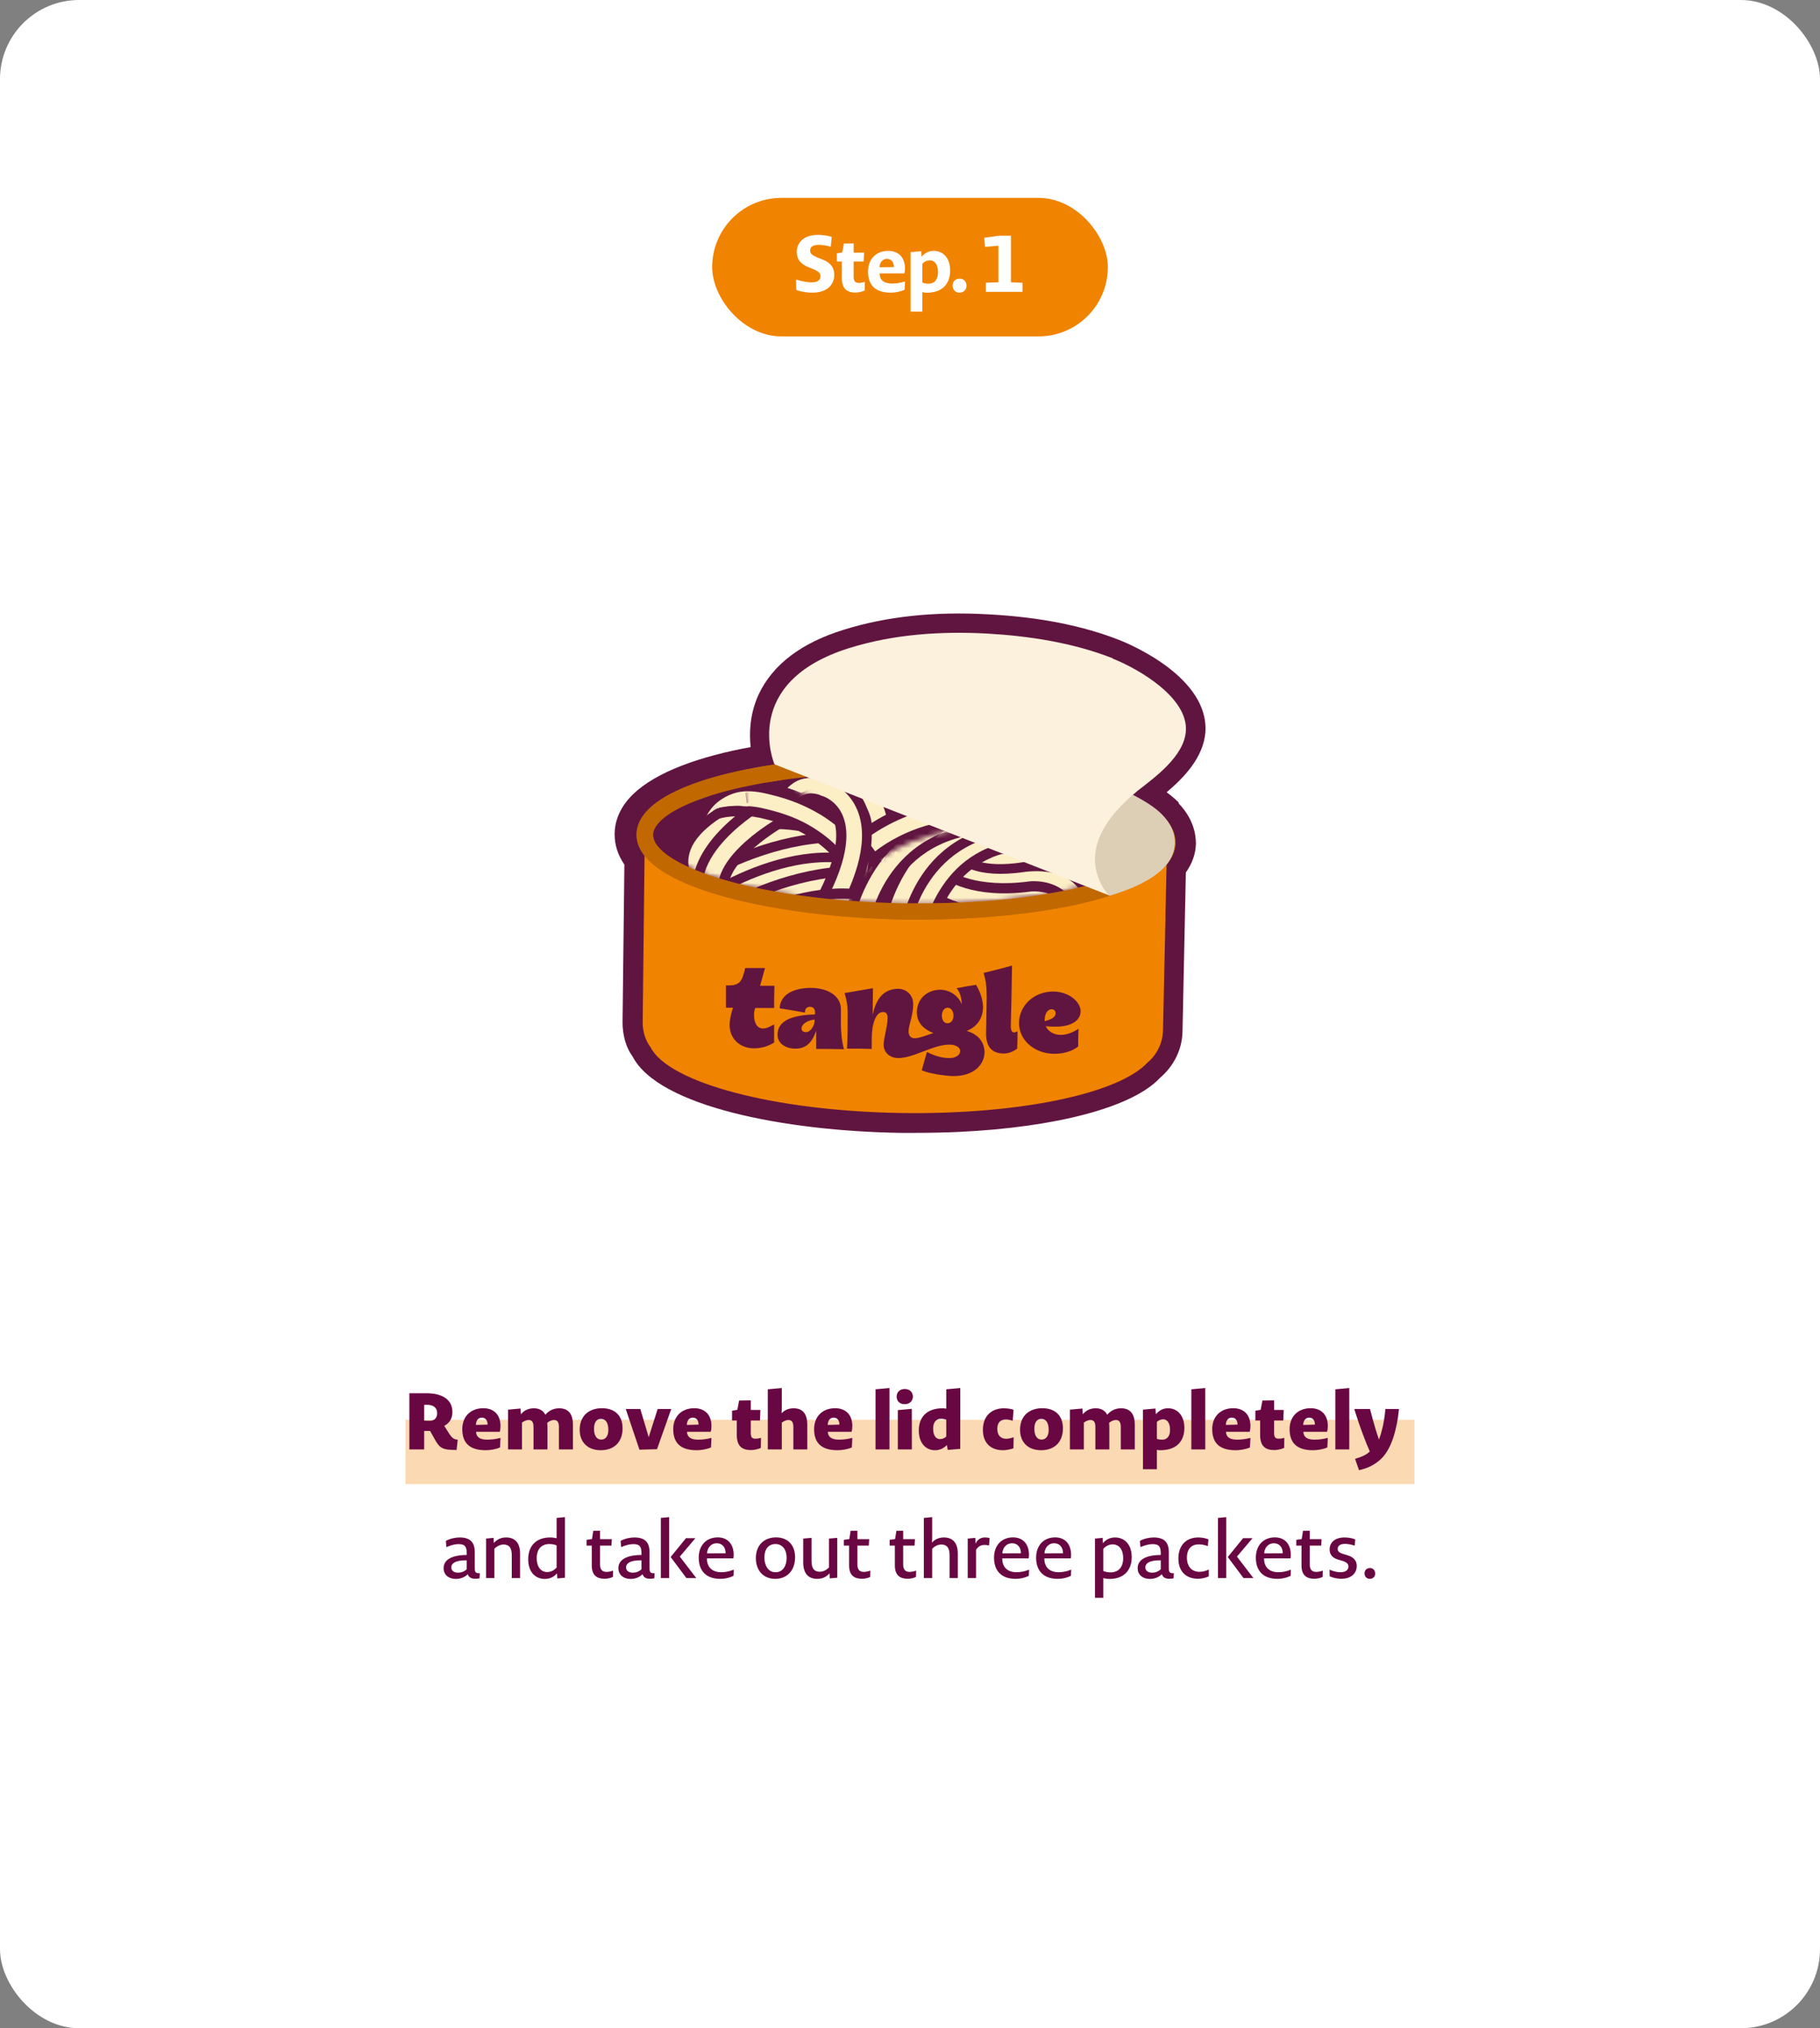 <?xml version="1.0" encoding="UTF-8"?> <svg xmlns="http://www.w3.org/2000/svg" width="368" height="410" viewBox="0 0 368 410" fill="none"><rect x="0" y="0" width="368" height="410" fill="#808080" stroke="none"/><rect width="368" height="410" rx="16" fill="white"></rect><rect x="82" y="287" width="204" height="13" fill="#F08300" fill-opacity="0.3"></rect><rect x="144" y="40" width="80" height="28" rx="14" fill="#F08300"></rect><path d="M168.687 55.592C168.687 57.144 167.663 59.16 164.239 59.16C163.359 59.16 162.031 59.016 161.007 58.616L160.959 56.504C162.383 56.936 163.343 57.08 164.143 57.08C165.503 57.08 165.887 56.456 165.887 55.848C165.887 55.352 165.695 54.952 164.591 54.472L163.839 54.168C161.599 53.32 161.103 52.2 161.103 50.888C161.119 49.144 162.415 47.48 165.359 47.48C166.143 47.48 167.215 47.576 168.175 47.88L167.983 49.88C166.927 49.592 166.127 49.496 165.567 49.496C164.239 49.496 163.807 50.008 163.807 50.632C163.807 51.16 164.031 51.544 165.343 52.072L166.095 52.376C168.207 53.16 168.687 54.328 168.687 55.592ZM174.845 58.728C174.221 59 173.517 59.144 172.973 59.144C171.501 59.144 170.221 58.584 170.221 56.232V52.872H169.213V51.208L170.301 51.032L170.621 49.24L172.605 49.208V51.064H174.717L174.621 52.872H172.605V55.976C172.605 56.92 173.021 57.192 173.677 57.192C173.965 57.192 174.317 57.16 174.877 56.968L174.845 58.728ZM182.908 58.584C182.044 58.968 181.004 59.16 180.108 59.16C176.716 59.16 175.516 57.368 175.516 54.888C175.516 52.424 177.084 50.712 179.612 50.712C181.676 50.712 182.988 52.04 182.988 54.28C182.988 54.552 182.956 54.904 182.86 55.272H177.852C177.868 56.6 178.716 57.32 180.348 57.32C181.1 57.32 181.932 57.224 182.988 56.904L182.908 58.584ZM180.748 53.992C180.748 52.92 180.156 52.328 179.324 52.328C178.572 52.328 177.9 52.888 177.836 54.024L180.748 53.992ZM192.117 54.696C192.117 57.336 190.581 59.176 187.381 59.176C187.061 59.176 186.757 59.128 186.501 59.048V63H184.117V50.968L186.261 50.776L186.325 51.912C187.125 51 187.925 50.712 188.821 50.712C190.677 50.712 192.117 52.136 192.117 54.696ZM189.669 55.032C189.669 53.32 188.869 52.632 188.021 52.632C187.509 52.632 186.981 52.808 186.501 53.304V57.128C186.917 57.288 187.349 57.352 187.717 57.352C188.933 57.352 189.669 56.504 189.669 55.032ZM195.428 57.768C195.428 58.568 194.868 59.16 194.004 59.16C193.172 59.16 192.612 58.552 192.612 57.72C192.612 56.92 193.156 56.328 194.036 56.328C194.868 56.328 195.428 56.92 195.428 57.768ZM199.339 59V57.16L201.883 57.064V49.672L199.179 49.912L199.019 48.056L202.075 47.64H204.411V57.064L206.747 57.16V59H199.339Z" fill="white"></path><rect width="180" height="180" transform="translate(94 78)" fill="white"></rect><path d="M176.197 184.994C177.443 185.086 178.056 185.121 179.302 185.213C179.19 186.491 179.114 187.119 179.002 188.377C177.756 188.285 177.142 188.25 175.897 188.158C176.009 186.9 176.085 186.252 176.197 184.994Z" fill="#690742"></path><path d="M183.979 186.714C185.033 187.352 185.559 187.681 186.632 188.32C185.969 189.426 185.638 189.969 184.976 191.055C183.922 190.417 183.396 190.088 182.323 189.449C182.986 188.343 183.317 187.8 183.979 186.714Z" fill="#690742"></path><path d="M190.858 182.796C191.658 183.29 192.048 183.517 192.848 184.01C192.226 185.058 191.895 185.581 191.273 186.629C190.473 186.155 190.083 185.908 189.284 185.415C189.906 184.367 190.236 183.844 190.858 182.796Z" fill="#690742"></path><path d="M174.754 177.273C175.682 177.395 176.136 177.466 177.064 177.609C176.874 178.806 176.759 179.413 176.569 180.61C175.641 180.487 175.187 180.416 174.26 180.274C174.449 179.077 174.544 178.469 174.754 177.273Z" fill="#690742"></path><path d="M179.436 181.591C180.503 181.737 181.055 181.831 182.121 181.977C181.978 182.899 181.887 183.35 181.744 184.272C180.678 184.126 180.126 184.033 179.06 183.887C179.202 182.964 179.293 182.514 179.436 181.591Z" fill="#690742"></path><path d="M187.907 175.153C188.659 175.941 189.026 176.325 189.778 177.113C189.107 177.765 188.782 178.092 188.13 178.745C187.378 177.957 187.012 177.573 186.26 176.785C186.93 176.132 187.256 175.806 187.907 175.153Z" fill="#690742"></path><path d="M185.51 181.198C186.464 181.854 186.951 182.162 187.905 182.817C187.204 183.863 186.853 184.405 186.152 185.451C185.198 184.796 184.711 184.487 183.757 183.832C184.458 182.786 184.809 182.244 185.51 181.198Z" fill="#690742"></path><path d="M192.546 178.111C193.192 178.404 193.505 178.569 194.151 178.862C193.669 179.894 193.417 180.419 192.934 181.451C192.288 181.158 191.975 180.992 191.329 180.7C191.812 179.668 192.063 179.143 192.546 178.111Z" fill="#690742"></path><path d="M181.564 175.244C182.641 175.745 183.169 175.995 184.246 176.496C183.7 177.664 183.407 178.267 182.861 179.435C181.785 178.934 181.256 178.684 180.179 178.183C180.725 177.015 181.018 176.412 181.564 175.244Z" fill="#690742"></path><g clip-path="url(#clip0_2106_157152)"><path d="M238.36 162.249C237.62 161.509 236.818 160.831 235.893 160.152C239.47 157.129 243.293 153.119 243.725 148.06C244.526 136.894 228.308 130.17 226.458 129.429C218.934 126.468 210.239 124.741 199.818 124.185C188.964 123.569 179.221 124.617 170.711 127.27C162.016 129.923 156.219 134.365 153.382 140.41C151.594 144.359 151.47 148.122 151.779 151.022C141.665 152.872 132.785 155.957 128.037 160.522C124.953 163.483 124.275 166.568 124.275 168.604C124.275 170.763 124.892 172.799 126.248 174.773L125.878 206.668C125.878 209.321 126.619 211.85 127.914 213.577C133.155 223.695 158.809 228.63 181.934 229C182.982 229 184.031 229 185.079 229C188.039 229 190.999 228.939 193.836 228.815C213.569 227.89 229.048 223.818 234.536 217.896C237.373 215.49 239.038 212.097 239.1 208.519L239.778 176.377C241.073 174.526 241.751 172.614 241.813 170.578C241.813 168.542 241.258 165.457 238.298 162.373L238.36 162.249Z" fill="#601540"></path><path d="M130.38 168.418C130.195 183.718 130.133 191.368 129.948 206.667C129.948 208.58 130.503 210.307 131.552 211.726C135.252 218.882 156.404 224.558 182.119 224.99C205.984 225.36 226.149 221.103 232.008 214.811C233.858 213.268 235.091 210.924 235.153 208.333C235.338 199.388 235.461 194.946 235.646 186C235.646 184.643 235.646 183.903 235.708 182.546C235.77 179.214 235.831 177.549 235.893 174.217C235.893 173.785 235.893 173.6 235.893 173.168C235.893 171.935 235.893 171.318 235.955 170.084C214.679 197.784 134.08 181.929 130.318 168.356L130.38 168.418Z" fill="#F08300"></path><path d="M185.942 185.877C184.956 185.877 183.969 185.877 182.921 185.877C156.589 185.446 128.592 179.276 128.715 168.665C128.715 166.876 129.579 165.087 131.244 163.483C138.15 156.759 159.179 152.564 183.476 152.934C207.834 153.304 228.678 158.239 235.338 165.211C236.941 166.876 237.743 168.604 237.681 170.454C237.435 180.634 211.411 185.877 185.942 185.877ZM180.392 156.203C156.157 156.203 138.644 160.954 133.587 165.889C132.6 166.876 132.045 167.802 132.045 168.727C131.984 174.896 152.889 182.114 182.982 182.608C184.031 182.608 185.141 182.608 186.189 182.608C214.618 182.608 234.228 176.315 234.413 170.393C234.413 169.467 233.981 168.48 232.995 167.493C227.938 162.249 209.253 156.697 183.476 156.265C182.427 156.265 181.441 156.265 180.392 156.265V156.203Z" fill="#B66C1F"></path><mask id="mask0_2106_157152" style="mask-type:luminance" maskUnits="userSpaceOnUse" x="131" y="152" width="104" height="31"><path d="M234.721 169.097C234.536 176.87 212.089 183.163 182.982 182.731C153.875 182.238 131.305 175.328 131.367 167.493C131.428 159.72 154.245 152.07 183.414 152.564C212.644 153.057 234.845 161.324 234.66 169.097H234.721Z" fill="white"></path></mask><g mask="url(#mask0_2106_157152)"><path d="M158.994 166.012C158.562 166.012 158.13 165.95 157.699 165.765C155.849 165.025 154.924 163.051 155.602 161.2C155.725 160.83 157.02 157.56 160.412 156.018C162.015 155.277 164.667 154.722 168.182 156.141C170.032 156.881 170.957 158.979 170.217 160.83C169.477 162.68 167.38 163.544 165.53 162.865C164.79 162.619 163.125 161.94 162.324 163.791C161.769 165.148 160.412 166.012 158.932 166.012H158.994Z" fill="#601540"></path><path d="M158.994 164.038C158.994 164.038 158.624 164.038 158.439 163.914C157.637 163.606 157.205 162.681 157.514 161.879C157.637 161.57 158.624 159.041 161.275 157.869C163.125 157.067 165.16 157.128 167.504 157.992C168.305 158.3 168.737 159.226 168.367 160.028C168.059 160.83 167.134 161.2 166.332 160.891C164.852 160.336 163.619 160.213 162.57 160.706C161.09 161.323 160.474 162.927 160.474 162.927C160.227 163.544 159.61 163.976 158.994 163.976V164.038Z" fill="#FCEEC5"></path><path d="M175.767 180.818C174.472 180.818 173.239 180.139 172.622 178.906C171.142 176.129 168.737 173.168 166.455 171.256C165.469 170.454 164.482 169.713 163.372 169.035C160.905 167.493 158.069 166.382 154.739 165.58C153.32 165.21 151.655 164.901 150.545 165.087C149.744 165.21 149.065 165.58 148.449 166.074C147.339 166.999 146.845 168.541 147.277 170.084C147.77 171.996 146.599 173.97 144.687 174.464C142.775 174.957 140.802 173.785 140.308 171.873C139.198 167.616 140.555 163.297 143.823 160.521C145.365 159.226 147.215 158.362 149.25 157.992C151.84 157.498 154.307 157.992 156.465 158.547C160.535 159.534 164.05 160.953 167.195 162.866C168.552 163.729 169.909 164.716 171.142 165.703C174.164 168.233 177.124 171.873 179.036 175.451C179.961 177.178 179.344 179.399 177.555 180.325C177 180.633 176.445 180.756 175.829 180.756L175.767 180.818Z" fill="#601540"></path><path d="M175.767 178.782C175.212 178.782 174.657 178.474 174.41 177.98C172.745 174.957 170.279 171.872 167.75 169.713C166.64 168.788 165.53 167.986 164.42 167.307C161.769 165.642 158.747 164.469 155.17 163.606C153.444 163.174 151.655 162.804 150.113 163.112C149.003 163.297 147.955 163.791 147.092 164.531C145.365 166.012 144.625 168.294 145.242 170.639C145.488 171.441 144.995 172.304 144.132 172.551C143.268 172.798 142.467 172.243 142.22 171.441C141.295 167.986 142.405 164.408 145.057 162.187C146.352 161.138 147.893 160.398 149.497 160.089C151.717 159.719 153.937 160.151 155.849 160.645C159.734 161.57 163.002 162.927 165.962 164.716C167.195 165.457 168.429 166.382 169.662 167.369C172.499 169.713 175.274 173.168 177.062 176.561C177.494 177.301 177.185 178.227 176.445 178.659C176.199 178.782 175.952 178.844 175.705 178.844L175.767 178.782Z" fill="#FCEEC5"></path><path d="M155.664 194.452C153.937 194.452 152.395 193.157 152.087 191.368C151.779 189.394 153.135 187.543 155.109 187.296C174.164 184.458 182.674 179.708 186.436 176.192C188.286 174.464 189.026 171.873 188.409 169.344C187.731 166.691 185.819 164.655 183.229 163.915C164.544 158.609 140.37 185.815 140.123 186.124C138.767 187.605 136.547 187.728 135.067 186.432C133.587 185.137 133.402 182.854 134.758 181.374C135.868 180.14 162.262 150.589 185.202 157.005C190.259 158.424 194.144 162.496 195.439 167.678C196.672 172.798 195.192 177.981 191.369 181.497C184.832 187.605 172.992 191.985 156.157 194.452C155.972 194.452 155.787 194.452 155.602 194.452H155.664Z" fill="#601540"></path><path d="M155.664 192.417C154.924 192.417 154.245 191.861 154.122 191.121C153.998 190.257 154.615 189.455 155.417 189.332C171.142 186.988 182.057 183.101 187.854 177.734C190.259 175.451 191.246 172.182 190.444 168.85C189.642 165.457 187.175 162.866 183.845 161.941C163.989 156.327 138.952 184.458 138.643 184.767C138.088 185.384 137.102 185.445 136.485 184.89C135.868 184.335 135.807 183.348 136.362 182.731C137.41 181.497 162.94 152.81 184.709 158.98C189.087 160.213 192.417 163.668 193.466 168.172C194.514 172.552 193.219 176.994 190.012 180.017C183.784 185.877 172.314 190.011 155.91 192.417C155.849 192.417 155.725 192.417 155.664 192.417Z" fill="#FCEEC5"></path><path d="M171.82 174.34C171.327 174.34 170.895 174.155 170.587 173.723C164.79 166.258 148.017 170.515 147.832 170.515C146.969 170.762 146.105 170.207 145.92 169.405C145.674 168.541 146.229 167.677 147.03 167.492C147.77 167.307 165.962 162.742 173.054 171.811C173.609 172.489 173.485 173.476 172.807 174.032C172.499 174.278 172.19 174.34 171.82 174.34Z" fill="#FCEEC5"></path><path d="M167.874 177.425C167.319 177.425 166.702 177.302 166.147 176.993C157.514 172.305 145.858 176.438 145.735 176.438C143.885 177.117 141.788 176.129 141.11 174.279C140.432 172.428 141.418 170.33 143.268 169.652C143.885 169.467 158.13 164.47 169.539 170.639C171.265 171.564 171.944 173.785 171.019 175.513C170.34 176.746 169.107 177.425 167.874 177.425Z" fill="#601540"></path><path d="M171.821 176.377C170.772 176.377 169.662 175.883 168.984 174.958C164.852 169.652 152.395 171.441 148.387 172.49C146.414 172.984 144.502 171.812 144.009 169.899C143.515 167.987 144.687 166.012 146.599 165.519C148.634 164.964 167.01 160.645 174.719 170.516C175.952 172.058 175.644 174.341 174.102 175.575C173.424 176.068 172.684 176.315 171.882 176.315L171.821 176.377Z" fill="#601540"></path><path d="M167.874 177.425C167.319 177.425 166.702 177.302 166.147 176.993C157.514 172.305 145.858 176.438 145.735 176.438C143.885 177.117 141.788 176.129 141.11 174.279C140.432 172.428 141.418 170.33 143.268 169.652C143.885 169.467 158.13 164.47 169.539 170.639C171.265 171.564 171.944 173.785 171.019 175.513C170.34 176.746 169.107 177.425 167.874 177.425Z" fill="#FCEEC5"></path><path d="M224.793 183.718C224.793 183.718 224.361 183.718 224.114 183.718C222.141 183.348 220.846 181.497 221.216 179.523C221.648 177.302 221.771 174.341 220.291 172.675C218.749 171.009 215.789 170.824 214.741 170.886C208.019 171.071 203.456 169.837 200.866 167.123C199.139 165.272 198.646 163.175 198.831 161.756C199.016 159.781 200.866 158.239 202.777 158.486C204.627 158.671 206.046 160.213 206.046 162.002C206.292 162.496 208.204 163.915 214.371 163.668C214.926 163.668 221.463 163.175 225.656 167.74C228.493 170.824 229.418 175.205 228.369 180.757C228.061 182.484 226.519 183.718 224.854 183.718H224.793Z" fill="#601540"></path><path d="M224.793 181.682C224.793 181.682 224.608 181.682 224.484 181.682C223.621 181.558 223.066 180.695 223.251 179.893C223.991 176.006 223.498 173.107 221.833 171.256C219.304 168.418 214.679 168.85 214.618 168.85C208.636 169.035 204.566 168.048 202.408 165.765C200.742 163.976 200.866 162.187 200.866 162.002C200.927 161.138 201.729 160.645 202.531 160.583C203.394 160.645 204.011 161.385 203.949 162.249C203.949 162.31 203.949 162.989 204.689 163.729C205.553 164.593 208.019 166.012 214.371 165.765C214.494 165.765 220.476 165.272 224.053 169.22C226.396 171.811 227.198 175.636 226.273 180.51C226.149 181.25 225.471 181.805 224.731 181.805L224.793 181.682Z" fill="#FCEEC5"></path><path d="M134.45 188.776C133.402 188.776 132.353 188.283 131.613 187.419C130.38 185.877 130.627 183.594 132.168 182.36C133.217 181.558 158.13 162.125 181.749 170.207C183.661 170.824 184.647 172.922 183.969 174.772C183.352 176.685 181.317 177.672 179.406 176.993C159.487 170.207 136.855 187.851 136.67 187.974C135.992 188.468 135.252 188.776 134.45 188.776Z" fill="#601540"></path><path d="M134.45 186.74C134.018 186.74 133.525 186.555 133.217 186.123C132.662 185.445 132.785 184.458 133.463 183.964C134.45 183.162 158.5 164.408 181.071 172.119C181.872 172.366 182.304 173.291 182.057 174.093C181.749 174.895 180.886 175.327 180.084 175.08C159.117 167.924 135.622 186.247 135.375 186.432C135.067 186.679 134.758 186.74 134.388 186.74H134.45Z" fill="#FCEEC5"></path><path d="M138.705 190.627C137.348 190.627 135.992 189.825 135.437 188.529C134.82 187.234 135.128 185.63 136.115 184.581C136.3 184.396 157.884 167.184 176.569 173.908C178.419 174.587 179.406 176.623 178.727 178.535C178.049 180.386 176.014 181.373 174.102 180.694C160.35 175.759 142.467 188.714 141.234 189.702C140.925 190.01 140.555 190.257 140.124 190.442C139.692 190.627 139.198 190.689 138.767 190.689L138.705 190.627Z" fill="#601540"></path><path d="M138.705 188.529C138.089 188.529 137.534 188.159 137.287 187.604C137.04 187.049 137.164 186.37 137.595 185.877C137.78 185.691 158.624 169.466 175.829 175.697C176.631 176.006 177.062 176.87 176.754 177.672C176.446 178.474 175.582 178.905 174.781 178.597C159.795 173.168 140.802 187.234 139.877 187.974C139.754 188.097 139.569 188.221 139.384 188.344C139.199 188.406 138.952 188.468 138.767 188.468L138.705 188.529Z" fill="#FCEEC5"></path><path d="M137.965 195.625C136.917 195.625 135.869 195.131 135.129 194.267C133.895 192.725 134.142 190.443 135.684 189.209C136.732 188.345 161.584 168.974 185.202 177.055C187.052 177.672 188.101 179.77 187.422 181.621C186.806 183.471 184.771 184.52 182.859 183.842C163.002 176.994 140.37 194.638 140.124 194.823C139.445 195.316 138.705 195.625 137.904 195.625H137.965Z" fill="#601540"></path><path d="M137.965 193.589C137.534 193.589 137.04 193.404 136.732 192.972C136.177 192.293 136.3 191.306 136.979 190.813C137.965 190.011 162.015 171.256 184.586 178.968C185.387 179.215 185.819 180.14 185.572 180.942C185.264 181.744 184.401 182.176 183.599 181.929C162.632 174.711 139.199 193.034 138.952 193.219C138.644 193.465 138.335 193.527 137.965 193.527V193.589Z" fill="#FCEEC5"></path><path d="M213.446 196.612C213.446 196.612 213.014 196.612 212.768 196.612C210.794 196.242 209.499 194.391 209.869 192.417C210.116 190.936 209.993 190.072 209.684 189.826C209.376 189.455 208.513 189.332 207.896 189.332C193.712 191.245 187.114 186.186 186.436 185.569C184.894 184.273 184.709 181.991 186.004 180.51C187.299 179.029 189.519 178.783 190.999 180.017C191.184 180.14 196.056 183.656 207.094 182.176C207.711 182.114 212.089 181.806 214.926 184.952C216.283 186.433 217.701 189.147 216.899 193.712C216.591 195.44 215.049 196.673 213.384 196.673L213.446 196.612Z" fill="#601540"></path><path d="M213.446 194.637C213.446 194.637 213.261 194.637 213.138 194.637C212.274 194.452 211.719 193.65 211.843 192.786C212.213 190.812 211.966 189.331 211.164 188.468C209.993 187.172 207.772 187.357 207.772 187.357C194.082 189.208 188.039 184.272 187.792 184.087C187.114 183.532 187.052 182.545 187.607 181.866C188.162 181.188 189.149 181.126 189.827 181.681C189.827 181.681 195.192 185.938 207.464 184.272C207.711 184.272 211.288 183.964 213.508 186.37C215.049 188.036 215.481 190.38 214.926 193.403C214.803 194.143 214.124 194.698 213.384 194.698L213.446 194.637Z" fill="#FCEEC5"></path><path d="M220.969 185.754C219.304 185.754 217.824 184.582 217.454 182.916C216.036 176.5 211.041 176.87 209.561 177.179C197.104 179.338 191.801 175.39 191.246 174.958C189.704 173.662 189.457 171.441 190.752 169.899C191.986 168.357 194.206 168.11 195.747 169.344C195.994 169.467 199.571 171.688 208.266 170.146C213.446 169.035 222.264 171.194 224.484 181.435C224.916 183.409 223.683 185.322 221.709 185.754C221.463 185.754 221.216 185.815 220.908 185.815L220.969 185.754Z" fill="#601540"></path><path d="M220.969 183.718C220.229 183.718 219.613 183.224 219.428 182.484C217.516 173.785 210.054 175.019 209.129 175.204C197.351 177.24 192.664 173.539 192.479 173.353C191.801 172.798 191.677 171.811 192.232 171.133C192.787 170.454 193.774 170.331 194.452 170.886C194.576 170.947 198.522 173.785 208.574 172.058C212.459 171.256 220.414 172.243 222.511 181.805C222.696 182.669 222.141 183.471 221.278 183.656C221.154 183.656 221.031 183.656 220.969 183.656V183.718Z" fill="#FCEEC5"></path><path d="M218.441 189.332C216.468 189.332 214.864 187.728 214.864 185.754C214.864 183.41 213.939 182.669 213.692 182.423C212.151 181.127 209.067 181.25 208.081 181.374C194.576 183.41 190.259 178.166 189.519 177.117C188.409 175.451 188.841 173.231 190.506 172.12C192.109 171.01 194.267 171.441 195.377 172.922C195.624 173.169 198.337 175.636 206.971 174.279C207.649 174.156 213.877 173.231 218.318 176.87C220.044 178.289 222.079 180.942 222.141 185.631C222.141 187.605 220.599 189.27 218.564 189.27L218.441 189.332Z" fill="#601540"></path><path d="M218.441 187.296C217.578 187.296 216.899 186.618 216.838 185.754C216.838 183.533 216.159 181.991 214.926 180.88C212.336 178.659 207.773 179.4 207.711 179.4C195.192 181.312 191.554 176.562 191.184 176.007C190.691 175.266 190.876 174.279 191.616 173.786C192.294 173.292 193.281 173.477 193.774 174.156C193.897 174.279 196.857 177.796 207.218 176.253C207.464 176.253 213.199 175.266 216.961 178.413C218.934 180.078 219.983 182.546 220.044 185.692C220.044 186.556 219.366 187.296 218.503 187.296H218.441Z" fill="#FCEEC5"></path><path d="M214.556 192.601C214.556 192.601 214.124 192.601 213.877 192.601C211.904 192.231 210.609 190.38 210.979 188.406C211.226 186.926 211.102 186.062 210.794 185.815C210.486 185.445 209.622 185.383 209.006 185.322C194.761 187.296 188.224 182.175 187.546 181.558C186.004 180.263 185.819 177.98 187.114 176.5C188.347 174.957 190.629 174.772 192.109 176.006C192.294 176.129 197.166 179.646 208.204 178.165C208.821 178.104 213.199 177.795 216.036 180.941C217.393 182.422 218.811 185.137 218.009 189.702C217.701 191.429 216.159 192.663 214.494 192.663L214.556 192.601Z" fill="#601540"></path><path d="M214.556 190.565C214.556 190.565 214.371 190.565 214.248 190.565C213.384 190.38 212.829 189.578 212.953 188.715C213.323 186.741 213.076 185.26 212.274 184.396C211.103 183.101 208.883 183.286 208.883 183.286C195.192 185.137 189.149 180.201 188.902 180.016C188.224 179.461 188.162 178.474 188.717 177.795C189.272 177.117 190.259 177.055 190.937 177.61C191.061 177.672 196.426 181.867 208.574 180.201C208.821 180.201 212.398 179.893 214.679 182.299C216.221 183.964 216.653 186.309 216.098 189.332C215.974 190.072 215.296 190.627 214.556 190.627V190.565Z" fill="#FCEEC5"></path><path d="M185.326 191.244C185.326 191.244 184.894 191.244 184.647 191.244C182.674 190.874 181.379 189.023 181.749 187.049C183.229 178.844 191.369 163.729 210.856 164.593C212.829 164.716 214.371 166.382 214.248 168.356C214.124 170.33 212.459 171.873 210.486 171.749C192.171 170.886 188.964 187.604 188.841 188.345C188.532 190.072 186.991 191.306 185.326 191.306V191.244Z" fill="#601540"></path><path d="M185.326 189.208C185.326 189.208 185.141 189.208 185.017 189.208C184.154 189.023 183.599 188.221 183.722 187.358C183.722 187.111 187.916 165.395 210.732 166.567C211.596 166.567 212.274 167.369 212.212 168.233C212.212 169.097 211.472 169.714 210.609 169.714H210.547C190.567 168.727 186.929 187.172 186.806 187.913C186.682 188.653 186.004 189.208 185.264 189.208H185.326Z" fill="#FCEEC5"></path><path d="M180.392 191.614C180.392 191.614 180.084 191.614 179.961 191.614C177.987 191.367 176.569 189.578 176.815 187.604C177.864 178.474 185.757 161.2 207.957 161.015C209.931 161.015 211.534 162.619 211.534 164.593C211.534 166.567 209.931 168.233 207.957 168.233C186.621 168.418 184.031 187.666 183.907 188.468C183.661 190.318 182.119 191.614 180.331 191.614H180.392Z" fill="#601540"></path><path d="M180.392 189.578C180.392 189.578 180.269 189.578 180.207 189.578C179.344 189.455 178.727 188.715 178.85 187.851C178.85 187.604 181.995 163.298 207.957 163.051C208.821 163.051 209.499 163.729 209.561 164.593C209.561 165.457 208.882 166.197 208.019 166.197C184.832 166.444 182.119 187.296 181.995 188.221C181.872 189.023 181.194 189.64 180.454 189.64L180.392 189.578Z" fill="#FCEEC5"></path><path d="M212.829 171.194C211.781 171.194 210.794 170.762 210.054 169.898C200.372 158.3 176.137 168.233 175.891 168.356C174.041 169.096 171.944 168.233 171.204 166.444C170.464 164.593 171.265 162.495 173.116 161.755C174.287 161.261 202.531 149.663 215.604 165.333C216.899 166.875 216.653 169.158 215.173 170.392C214.494 170.947 213.693 171.256 212.891 171.256L212.829 171.194Z" fill="#601540"></path><path d="M212.829 169.158C212.397 169.158 211.904 168.973 211.596 168.603C200.927 155.833 175.335 166.382 175.089 166.506C174.287 166.876 173.362 166.506 172.992 165.642C172.684 164.84 172.992 163.914 173.855 163.606C175.027 163.113 201.852 152.07 214.001 166.629C214.556 167.308 214.494 168.295 213.816 168.85C213.508 169.097 213.137 169.22 212.829 169.22V169.158Z" fill="#FCEEC5"></path><path d="M172.005 188.53C171.389 188.53 170.772 188.345 170.155 188.036C168.429 187.049 167.874 184.828 168.86 183.101C175.089 172.551 174.657 167.308 173.794 165.087C172.869 162.742 170.895 162.064 170.772 162.064C168.922 161.509 167.812 159.534 168.305 157.622C168.86 155.71 170.772 154.599 172.622 155.093C173.177 155.216 178.049 156.635 180.331 162.187C182.797 168.233 181.009 176.5 174.966 186.741C174.287 187.851 173.115 188.53 171.882 188.53H172.005Z" fill="#601540"></path><path d="M172.005 186.555C172.005 186.555 171.45 186.493 171.204 186.308C170.464 185.877 170.217 184.889 170.649 184.149C177.062 173.291 176.939 167.369 175.705 164.284C174.41 161.015 171.574 160.151 171.45 160.151C170.587 159.904 170.094 159.04 170.34 158.238C170.587 157.375 171.45 156.881 172.252 157.128C172.437 157.128 176.692 158.362 178.604 163.05C180.824 168.479 179.097 176.129 173.424 185.753C173.115 186.247 172.622 186.555 172.067 186.555H172.005Z" fill="#FCEEC5"></path><path d="M224.669 191.43C224.669 191.43 224.053 191.43 223.744 191.306C221.833 190.813 220.661 188.839 221.154 186.926C221.648 185.014 221.401 182.916 220.414 180.634C218.441 176.192 214.618 173.477 211.781 171.935C190.999 160.892 176.877 174.649 176.261 175.266C174.842 176.685 172.561 176.685 171.204 175.266C169.786 173.847 169.786 171.626 171.204 170.208C171.389 170.022 189.581 151.947 215.234 165.581C220.784 168.542 224.854 172.737 227.074 177.734C228.739 181.559 229.109 185.26 228.246 188.777C227.814 190.381 226.396 191.491 224.793 191.491L224.669 191.43Z" fill="#601540"></path><path d="M224.669 189.393C224.669 189.393 224.423 189.393 224.238 189.393C223.374 189.146 222.881 188.283 223.128 187.481C223.744 185.136 223.436 182.607 222.264 179.892C220.106 174.957 215.851 171.934 212.706 170.268C190.506 158.424 175.459 173.291 174.78 173.908C174.102 174.525 173.177 174.525 172.56 173.908C171.944 173.291 171.944 172.304 172.56 171.687C172.745 171.502 189.889 154.537 214.186 167.431C219.304 170.145 223.128 174.032 225.101 178.597C226.581 181.99 226.951 185.26 226.149 188.283C225.964 188.961 225.348 189.455 224.608 189.455L224.669 189.393Z" fill="#FCEEC5"></path><path d="M142.097 180.88C141.172 180.88 140.308 180.571 139.568 179.893C138.212 178.597 136.732 176.006 137.287 172.86C138.027 168.171 142.59 163.976 151.285 160.028C153.135 159.226 155.232 160.028 156.034 161.817C156.835 163.606 156.034 165.765 154.245 166.567C145.55 170.454 144.563 173.353 144.44 173.847C144.378 174.217 144.44 174.464 144.625 174.587C146.105 175.945 146.167 178.165 144.81 179.646C144.132 180.386 143.145 180.757 142.158 180.757L142.097 180.88Z" fill="#601540"></path><path d="M141.974 178.844C141.604 178.844 141.234 178.72 140.925 178.412C140.124 177.672 138.829 175.759 139.26 173.168C139.877 169.22 144.194 165.457 152.087 161.878C152.889 161.508 153.814 161.878 154.184 162.68C154.554 163.482 154.184 164.408 153.382 164.778C144.502 168.788 142.652 172.058 142.405 173.6C142.159 175.081 143.084 176.006 143.084 176.068C143.7 176.685 143.7 177.672 143.084 178.289C142.775 178.597 142.344 178.782 141.912 178.782L141.974 178.844Z" fill="#FCEEC5"></path><path d="M144.625 186.679C143.33 186.679 142.158 186.001 141.48 184.828C136.053 175.019 146.845 165.395 154.06 161.262C155.787 160.275 158.007 160.892 158.994 162.619C159.98 164.347 159.364 166.568 157.699 167.555C157.575 167.616 144.564 175.451 147.832 181.374C148.819 183.101 148.14 185.322 146.414 186.247C145.859 186.556 145.242 186.679 144.687 186.679H144.625Z" fill="#601540"></path><path d="M144.625 184.643C144.07 184.643 143.515 184.335 143.268 183.841C137.41 173.292 154.368 163.421 155.047 163.051C155.787 162.619 156.774 162.866 157.205 163.668C157.637 164.408 157.39 165.395 156.589 165.827C156.465 165.889 141.665 174.526 145.982 182.361C146.413 183.101 146.105 184.088 145.365 184.52C145.118 184.643 144.872 184.705 144.625 184.705V184.643Z" fill="#FCEEC5"></path><mask id="mask1_2106_157152" style="mask-type:luminance" maskUnits="userSpaceOnUse" x="149" y="156" width="37" height="28"><path d="M149.62 156.758C150.73 161.631 151.347 164.037 152.457 168.911C161.83 174.71 166.517 177.671 175.89 183.532C179.899 180.941 181.934 179.646 185.942 177.055C176.754 169.035 172.129 165.086 162.879 157.066C157.575 156.943 154.924 156.881 149.62 156.82V156.758Z" fill="white"></path></mask><g mask="url(#mask1_2106_157152)"><path d="M175.767 180.818C174.472 180.818 173.239 180.139 172.622 178.906C171.142 176.129 168.737 173.168 166.455 171.256C165.469 170.454 164.482 169.713 163.372 169.035C160.905 167.493 158.069 166.382 154.739 165.58C153.32 165.21 151.655 164.901 150.545 165.087C149.744 165.21 149.065 165.58 148.449 166.074C147.339 166.999 146.845 168.541 147.277 170.084C147.77 171.996 146.599 173.97 144.687 174.464C142.775 174.957 140.802 173.785 140.308 171.873C139.198 167.616 140.555 163.297 143.823 160.521C145.365 159.226 147.215 158.362 149.25 157.992C151.84 157.498 154.307 157.992 156.465 158.547C160.535 159.534 164.05 160.953 167.195 162.866C168.552 163.729 169.909 164.716 171.142 165.703C174.164 168.233 177.124 171.873 179.036 175.451C179.961 177.178 179.344 179.399 177.555 180.325C177 180.633 176.445 180.756 175.829 180.756L175.767 180.818Z" fill="#601540"></path><path d="M175.767 178.782C175.212 178.782 174.657 178.474 174.41 177.98C172.745 174.957 170.279 171.872 167.75 169.713C166.64 168.788 165.53 167.986 164.42 167.307C161.769 165.642 158.747 164.469 155.17 163.606C153.444 163.174 151.655 162.804 150.113 163.112C149.003 163.297 147.955 163.791 147.092 164.531C145.365 166.012 144.625 168.294 145.242 170.639C145.488 171.441 144.995 172.304 144.132 172.551C143.268 172.798 142.467 172.243 142.22 171.441C141.295 167.986 142.405 164.408 145.057 162.187C146.352 161.138 147.893 160.398 149.497 160.089C151.717 159.719 153.937 160.151 155.849 160.645C159.734 161.57 163.002 162.927 165.962 164.716C167.195 165.457 168.429 166.382 169.662 167.369C172.499 169.713 175.274 173.168 177.062 176.561C177.494 177.301 177.185 178.227 176.445 178.659C176.199 178.782 175.952 178.844 175.705 178.844L175.767 178.782Z" fill="#FCEEC5"></path></g><path d="M144.317 163.544C144.317 163.544 147.955 162.495 151.1 163.05C150.915 161.817 150.854 161.2 150.669 159.966C150.669 159.966 146.66 161.446 146.537 161.508C146.414 161.508 144.317 163.544 144.317 163.544Z" fill="#FCEEC5"></path><path d="M144.132 163.791C144.132 163.791 144.81 163.483 145.427 163.298C145.242 163.051 145.119 162.927 144.872 162.681C144.564 163.051 144.44 163.174 144.132 163.544C144.132 163.606 144.132 163.668 144.132 163.729V163.791Z" fill="#EBE0D1"></path><path d="M145.119 165.58C145.119 165.58 147.832 164.593 151.594 165.21C151.964 164.408 152.087 163.976 152.457 163.174C152.457 163.174 148.572 162.557 145.365 163.359C145.242 164.284 145.18 164.716 145.057 165.642L145.119 165.58Z" fill="#601540"></path><path d="M166.825 189.331C166.209 189.331 165.592 189.146 164.975 188.838C163.249 187.851 162.694 185.63 163.68 183.903C169.909 173.353 169.415 168.109 168.614 165.888C167.689 163.544 165.715 162.866 165.592 162.866C163.742 162.31 162.632 160.336 163.125 158.424C163.68 156.511 165.53 155.401 167.442 155.894C167.997 156.018 172.869 157.437 175.15 162.989C177.679 169.035 175.89 177.302 169.847 187.542C169.169 188.653 167.997 189.331 166.764 189.331H166.825Z" fill="#601540"></path><path d="M166.825 187.295C166.825 187.295 166.27 187.234 166.024 187.049C165.284 186.617 165.037 185.63 165.469 184.889C171.882 174.032 171.697 168.109 170.464 165.024C169.169 161.755 166.332 160.891 166.209 160.891C165.345 160.644 164.852 159.781 165.099 158.979C165.345 158.115 166.209 157.621 167.01 157.868C167.195 157.868 171.45 159.102 173.362 163.791C175.582 169.22 173.855 176.869 168.182 186.493C167.874 186.987 167.38 187.295 166.825 187.295Z" fill="#FCEEC5"></path><mask id="mask2_2106_157152" style="mask-type:luminance" maskUnits="userSpaceOnUse" x="159" y="156" width="9" height="6"><path d="M167.75 157.19C166.825 158.979 166.332 159.904 165.407 161.693C163.989 161.076 163.249 160.768 161.83 160.151L159.549 157.251C161.522 156.819 162.509 156.573 164.42 156.079C165.715 156.511 166.394 156.758 167.689 157.19H167.75Z" fill="white"></path></mask><g mask="url(#mask2_2106_157152)"><path d="M158.994 164.037C158.994 164.037 158.624 164.037 158.439 163.914C157.637 163.605 157.205 162.68 157.514 161.878C157.514 161.754 158.685 158.731 161.769 157.621C163.495 157.004 165.407 157.127 167.442 157.991C168.244 158.3 168.675 159.225 168.305 160.027C167.997 160.829 167.072 161.199 166.27 160.891C164.914 160.335 163.742 160.212 162.755 160.582C161.09 161.137 160.412 162.926 160.412 162.926C160.165 163.543 159.549 163.975 158.932 163.975L158.994 164.037Z" fill="#FCEEC5"></path></g><mask id="mask3_2106_157152" style="mask-type:luminance" maskUnits="userSpaceOnUse" x="148" y="178" width="31" height="12"><path d="M178.727 180.387C178.727 180.387 176.507 186.432 176.445 189.825C166.825 189.825 161.954 189.825 152.334 189.764C150.73 187.234 149.929 186.001 148.325 183.471C150.36 181.991 151.347 181.25 153.382 179.831C159.302 179.214 162.262 178.906 168.182 178.289C172.437 179.091 174.534 179.523 178.727 180.387Z" fill="white"></path></mask><g mask="url(#mask3_2106_157152)"><path d="M141.603 197.907C140.185 197.907 138.89 197.105 138.273 195.748C137.718 194.453 137.965 192.849 138.952 191.8C140.678 189.949 161.954 174.834 179.344 181.127C181.194 181.806 182.181 183.842 181.502 185.754C180.824 187.666 178.789 188.592 176.877 187.913C163.187 182.916 145.304 195.933 144.07 196.859C143.762 197.167 143.33 197.414 142.898 197.599C142.467 197.784 142.035 197.846 141.542 197.846L141.603 197.907Z" fill="#601540"></path><path d="M141.603 195.872C140.987 195.872 140.432 195.502 140.185 194.947C139.938 194.391 140.062 193.713 140.493 193.219C141.912 191.677 162.447 177.179 178.727 183.102C179.529 183.41 179.96 184.274 179.652 185.076C179.344 185.878 178.48 186.31 177.679 186.001C162.632 180.572 143.762 194.638 142.775 195.378C142.652 195.563 142.467 195.687 142.22 195.749C142.035 195.81 141.85 195.872 141.665 195.872H141.603Z" fill="#FCEEC5"></path></g><mask id="mask4_2106_157152" style="mask-type:luminance" maskUnits="userSpaceOnUse" x="169" y="167" width="30" height="22"><path d="M174.226 176.438C174.226 176.438 183.784 167.061 198.337 167.739C189.704 176.129 185.449 180.324 176.877 188.715C173.856 188.036 172.314 187.666 169.23 186.987C171.204 182.73 172.252 180.633 174.226 176.376V176.438Z" fill="white"></path></mask><g mask="url(#mask4_2106_157152)"><path d="M173.856 191.799C173.856 191.799 173.609 191.799 173.424 191.799C171.451 191.552 170.032 189.763 170.279 187.789C171.327 178.658 179.159 161.384 201.359 161.138C203.333 161.138 204.936 162.742 204.936 164.716C204.936 166.69 203.333 168.356 201.359 168.356C179.899 168.602 177.432 187.789 177.309 188.591C177.124 190.441 175.521 191.799 173.732 191.799H173.856Z" fill="#601540"></path><path d="M173.856 189.763C173.856 189.763 173.732 189.763 173.671 189.763C172.807 189.64 172.191 188.899 172.252 188.036C172.252 187.789 175.397 163.482 201.359 163.235C202.223 163.235 202.901 163.914 202.963 164.778C202.963 165.641 202.284 166.382 201.421 166.382C178.172 166.628 175.521 187.542 175.397 188.406C175.274 189.208 174.596 189.825 173.856 189.825V189.763Z" fill="#FCEEC5"></path></g><path d="M175.521 173.785C175.521 174.834 175.459 175.327 175.397 176.376C176.014 175.451 176.384 175.019 177.001 174.094C176.446 173.97 176.137 173.909 175.521 173.785Z" fill="#601540"></path></g><path d="M195.316 208.457C197.659 207.594 198.707 205.743 198.769 203.707C198.769 202.35 198.337 200.684 197.351 199.08C195.747 199.327 195.007 199.45 193.404 199.759C194.452 200.807 194.514 203.09 194.452 202.967C194.021 201.795 192.541 200.129 190.136 200.067C187.484 200.067 185.387 201.918 185.387 204.632C185.387 206.668 186.682 208.025 188.717 208.827C187.176 209.321 185.757 209.938 184.832 209.876C184.277 209.876 183.661 209.444 183.722 208.396C183.722 207.162 184.647 205.311 184.647 202.967C184.647 201.054 183.167 199.882 181.626 199.882C178.357 199.882 177.001 202.411 176.446 205.188C176.446 205.311 176.507 199.759 176.507 199.759C174.226 200.129 173.054 200.376 170.772 200.746C171.204 202.165 171.451 203.399 171.389 205.558C171.389 208.149 171.389 209.383 171.266 211.974C173.239 211.974 174.226 211.974 176.261 212.035C176.261 211.233 176.261 210.863 176.261 210.061C176.261 206.853 177.124 204.571 178.542 204.571C179.159 204.571 179.529 205.003 179.467 205.928C179.467 207.347 178.727 209.629 178.666 211.172C178.666 212.714 179.899 213.886 181.626 213.886C184.771 213.886 188.779 211.11 192.047 211.172C193.157 211.172 194.144 211.665 194.144 212.467C194.144 213.331 193.096 213.948 191.862 213.886C190.567 213.886 188.964 213.454 187.422 212.652C186.991 214.133 186.806 214.873 186.374 216.354C187.854 217.032 190.999 217.464 192.602 217.526C197.227 217.588 199.016 214.935 199.077 212.776C199.077 210.863 197.967 209.013 195.192 208.334L195.316 208.457ZM191.554 206.853C190.876 206.853 190.444 206.175 190.444 205.311C190.444 204.386 190.937 203.707 191.616 203.707C192.294 203.707 192.787 204.386 192.787 205.311C192.787 206.236 192.294 206.853 191.554 206.853Z" fill="#601540"></path><path d="M199.386 208.951L199.509 201.548C199.509 199.327 199.324 198.155 198.893 196.674C201.174 196.119 202.346 195.81 204.628 195.193C204.566 200.067 204.504 202.535 204.381 207.408C204.381 208.457 204.689 208.642 204.998 208.704C205.183 208.704 205.429 208.642 205.738 208.457C205.738 209.876 205.738 210.555 205.676 211.974C204.751 212.652 203.888 212.961 202.963 212.961C200.619 212.961 199.386 211.665 199.386 208.951Z" fill="#601540"></path><path d="M164.976 212.036C167.257 212.036 168.367 212.036 170.649 212.097C170.217 210.678 169.971 208.211 170.032 205.99C170.032 205.188 170.032 204.818 170.032 204.016C170.032 201.363 167.504 199.759 164.051 199.697C160.227 199.697 157.761 201.178 157.637 203.831C159.672 204.139 160.721 204.324 162.756 204.694C162.756 203.831 163.187 203.522 163.804 203.522C164.421 203.522 164.791 203.954 164.791 204.571C164.791 204.756 164.791 204.879 164.791 205.064C160.536 205.188 157.267 206.113 157.206 209.136C157.206 210.925 158.809 211.974 160.844 211.974C163.187 211.974 164.297 210.493 165.037 208.334C165.037 209.815 165.037 210.555 165.037 212.036H164.976ZM164.729 206.237C164.729 207.409 163.804 208.704 162.941 208.643C162.386 208.643 162.016 208.334 162.077 207.841C162.077 207.039 163.372 206.175 164.729 206.113C164.729 206.113 164.729 206.175 164.729 206.237Z" fill="#601540"></path><path d="M211.411 207.409C212.028 207.532 212.644 207.532 213.199 207.532C216.653 207.594 218.441 206.298 218.503 204.448C218.503 202.473 216.098 200.499 213.076 200.438C209.191 200.376 206.107 203.152 206.046 206.73C205.984 210.185 209.068 212.961 213.076 213.023C215.111 213.023 216.714 212.529 218.009 211.542C218.009 210.123 218.009 209.383 218.071 207.964C216.961 208.704 215.666 209.198 214.494 209.198C213.076 209.198 211.904 208.519 211.411 207.347V207.409ZM211.226 206.237C211.226 204.879 211.843 204.016 212.644 204.016C213.138 204.016 213.446 204.386 213.446 204.818C213.446 205.681 212.459 206.113 211.226 206.422C211.226 206.36 211.226 206.298 211.226 206.237Z" fill="#601540"></path><path d="M156.465 207.1C155.602 207.593 154.985 207.902 154.245 207.902C153.135 207.902 152.457 206.853 152.457 205.125C152.457 204.694 152.519 204.323 152.704 203.768C154.245 203.768 154.985 203.768 156.527 203.768C156.527 201.979 156.527 201.054 156.589 199.265C155.417 199.265 154.862 199.265 153.69 199.265C154.06 197.846 154.307 197.105 154.677 195.687C153.074 195.687 152.272 195.687 150.669 195.687C150.607 196.057 150.545 196.303 150.422 196.674C150.175 197.722 149.805 198.401 149.25 198.771C148.757 199.08 148.202 199.203 147.339 199.203C147.092 199.203 147.03 199.203 146.784 199.203C146.784 200.992 146.784 201.917 146.784 203.707C147.339 203.707 147.647 203.707 148.202 203.707C147.77 205.064 147.524 206.298 147.524 207.161C147.524 208.457 147.955 209.567 148.757 210.431C149.62 211.356 150.915 211.912 152.457 211.912C153.937 211.912 155.417 211.48 156.527 210.739C156.527 209.259 156.527 208.518 156.527 207.1C156.527 207.1 156.465 207.1 156.404 207.161L156.465 207.1Z" fill="#601540"></path><path d="M185.942 185.877C184.956 185.877 183.969 185.877 182.921 185.877C156.589 185.446 128.592 179.276 128.715 168.665C128.715 166.876 129.579 165.087 131.244 163.483C138.15 156.759 159.179 152.564 183.476 152.934C207.834 153.304 228.678 158.239 235.338 165.211C236.941 166.876 237.743 168.604 237.681 170.454C237.435 180.634 211.411 185.877 185.942 185.877ZM180.392 156.203C156.157 156.203 138.644 160.954 133.587 165.889C132.6 166.876 132.045 167.802 132.045 168.727C131.984 174.896 152.889 182.114 182.982 182.608C184.031 182.608 185.141 182.608 186.189 182.608C214.618 182.608 234.228 176.315 234.413 170.393C234.413 169.467 233.981 168.48 232.995 167.493C227.938 162.249 209.253 156.697 183.476 156.265C182.427 156.265 181.441 156.265 180.392 156.265V156.203Z" fill="#C16800"></path><path d="M237.558 170.33C237.558 168.356 236.756 166.505 235.029 164.716C233.611 163.236 231.514 161.94 229.048 160.645C215.728 171.687 223.313 179.954 224.423 181.065C232.748 178.535 237.496 175.08 237.558 170.33Z" fill="#DDCFB6"></path><path d="M224.978 133.069C216.961 129.922 208.143 128.565 199.571 128.072C190.259 127.578 180.762 128.195 171.821 130.971C149.497 137.881 156.589 154.476 156.589 154.476L156.835 154.599L224.423 181.065C224.423 181.065 215.111 172.552 229.171 160.583C229.479 160.336 229.726 160.09 230.034 159.843C233.611 157.067 239.408 152.872 239.778 147.813C240.271 141.089 230.404 135.289 224.978 133.13V133.069Z" fill="#FCF1DC"></path></g><path d="M92.325 293.112C89.509 293.08 88.933 292.888 87.797 290.744L86.965 289.256H85.765V293H82.773V281.64H86.213C89.381 281.64 91.477 282.872 91.477 285.448C91.477 286.616 90.965 287.64 89.829 288.232L90.613 289.48C91.397 290.76 91.749 290.936 92.549 291.032L92.325 293.112ZM88.389 285.688C88.389 284.472 87.541 283.976 86.309 283.976H85.765V287.176C85.765 287.176 86.309 287.208 86.885 287.208C87.781 287.208 88.389 286.696 88.389 285.688ZM101.104 292.6C100.208 292.984 99.088 293.16 98.208 293.16C94.56 293.16 93.472 291.304 93.472 288.888C93.472 286.424 95.088 284.664 97.728 284.664C99.888 284.664 101.2 286.024 101.2 288.248C101.2 288.584 101.168 289 101.056 289.432H96.256C96.288 290.456 96.976 291.016 98.496 291.016C99.296 291.016 100.128 290.936 101.2 290.664L101.104 292.6ZM98.592 287.976C98.592 287.048 98.112 286.568 97.424 286.568C96.784 286.568 96.256 287.032 96.224 288.04L98.592 287.976ZM102.724 293V284.952L105.252 284.728L105.332 285.896C106.068 284.968 107.028 284.68 107.972 284.68C109.044 284.68 109.844 285.144 110.276 285.992C111.092 285 112.116 284.68 113.092 284.68C115.012 284.68 115.844 285.976 115.844 287.944V293H113.012V288.472C113.012 287.448 112.676 287.048 112.02 287.048C111.652 287.048 111.172 287.192 110.644 287.624C110.676 287.912 110.692 288.248 110.692 288.6V293H107.876V288.472C107.876 287.448 107.54 287.048 106.884 287.048C106.516 287.048 106.068 287.192 105.54 287.576V293H102.724ZM125.885 288.728C125.885 291.56 124.125 293.16 121.469 293.16C118.797 293.16 117.213 291.496 117.213 289.032C117.213 286.232 119.053 284.664 121.709 284.664C124.317 284.664 125.885 286.152 125.885 288.728ZM123.005 289.048C123.005 287.528 122.413 286.824 121.517 286.824C120.637 286.824 120.109 287.48 120.109 288.872C120.109 290.168 120.653 291 121.517 291H121.613C122.429 291 123.005 290.312 123.005 289.048ZM132.846 292.952L129.294 293.048L126.526 284.824H129.47L131.166 290.52L132.974 284.824H135.726L132.846 292.952ZM143.758 292.6C142.862 292.984 141.742 293.16 140.862 293.16C137.214 293.16 136.126 291.304 136.126 288.888C136.126 286.424 137.742 284.664 140.382 284.664C142.542 284.664 143.854 286.024 143.854 288.248C143.854 288.584 143.822 289 143.71 289.432H138.91C138.942 290.456 139.63 291.016 141.15 291.016C141.95 291.016 142.782 290.936 143.854 290.664L143.758 292.6ZM141.246 287.976C141.246 287.048 140.766 286.568 140.078 286.568C139.438 286.568 138.91 287.032 138.878 288.04L141.246 287.976ZM153.842 292.696C153.17 292.984 152.434 293.128 151.842 293.128C150.338 293.128 148.978 292.6 148.978 290.088V287.144H148.018V285.176L149.09 284.984L149.442 283.112L151.81 283.08V285.016H153.746L153.666 287.144H151.81V289.768C151.81 290.568 152.114 290.824 152.754 290.824C153.01 290.824 153.33 290.808 153.874 290.648L153.842 292.696ZM155.245 293V280.84L158.077 280.584V284.328C158.077 284.888 158.061 285.32 158.029 285.688C158.749 284.92 159.629 284.68 160.493 284.68C162.413 284.68 163.229 285.976 163.229 287.944V293H160.413V288.472C160.413 287.448 160.077 287.048 159.405 287.048C159.037 287.048 158.605 287.192 158.077 287.576V293H155.245ZM172.241 292.6C171.345 292.984 170.225 293.16 169.345 293.16C165.697 293.16 164.609 291.304 164.609 288.888C164.609 286.424 166.225 284.664 168.865 284.664C171.025 284.664 172.337 286.024 172.337 288.248C172.337 288.584 172.305 289 172.193 289.432H167.393C167.425 290.456 168.113 291.016 169.633 291.016C170.433 291.016 171.265 290.936 172.337 290.664L172.241 292.6ZM169.729 287.976C169.729 287.048 169.249 286.568 168.561 286.568C167.921 286.568 167.393 287.032 167.361 288.04L169.729 287.976ZM177.029 293V280.84L179.845 280.584V293H177.029ZM184.58 282.312C184.58 283.208 183.908 283.848 182.932 283.848C181.844 283.848 181.3 283.16 181.3 282.312C181.3 281.432 181.94 280.776 182.932 280.776C183.988 280.776 184.58 281.48 184.58 282.312ZM181.54 293V285.048L184.372 284.792V293H181.54ZM191.635 293.096L191.459 292.12C190.659 292.888 189.939 293.16 189.059 293.16C187.203 293.16 185.779 291.72 185.779 289.176C185.779 286.552 187.299 284.68 190.595 284.68C190.851 284.68 191.075 284.712 191.331 284.76V280.84L194.163 280.584V292.888L191.635 293.096ZM191.331 286.984C190.963 286.856 190.579 286.792 190.259 286.792C189.315 286.792 188.675 287.496 188.675 288.776C188.675 290.312 189.331 290.904 190.051 290.904C190.499 290.904 190.931 290.776 191.331 290.392V286.984ZM204.915 292.776C204.163 293.032 203.379 293.16 202.819 293.16C200.307 293.16 198.739 291.672 198.739 289.048C198.739 286.008 200.739 284.68 202.963 284.68C203.571 284.68 204.387 284.776 204.947 284.984L204.771 287.192C204.163 287.016 203.731 286.952 203.331 286.952C202.339 286.952 201.651 287.544 201.651 288.824C201.651 290.12 202.323 290.84 203.443 290.84C203.779 290.84 204.243 290.776 204.963 290.536L204.915 292.776ZM214.922 288.728C214.922 291.56 213.162 293.16 210.506 293.16C207.834 293.16 206.25 291.496 206.25 289.032C206.25 286.232 208.09 284.664 210.746 284.664C213.354 284.664 214.922 286.152 214.922 288.728ZM212.042 289.048C212.042 287.528 211.45 286.824 210.554 286.824C209.674 286.824 209.146 287.48 209.146 288.872C209.146 290.168 209.69 291 210.554 291H210.65C211.466 291 212.042 290.312 212.042 289.048ZM216.331 293V284.952L218.859 284.728L218.939 285.896C219.675 284.968 220.635 284.68 221.579 284.68C222.651 284.68 223.451 285.144 223.883 285.992C224.699 285 225.723 284.68 226.699 284.68C228.619 284.68 229.451 285.976 229.451 287.944V293H226.619V288.472C226.619 287.448 226.283 287.048 225.627 287.048C225.259 287.048 224.779 287.192 224.251 287.624C224.283 287.912 224.299 288.248 224.299 288.6V293H221.483V288.472C221.483 287.448 221.147 287.048 220.491 287.048C220.123 287.048 219.675 287.192 219.147 287.576V293H216.331ZM239.475 288.648C239.475 291.288 237.955 293.16 234.579 293.16C234.339 293.16 234.115 293.128 233.923 293.08V297H231.107V284.952L233.635 284.728L233.715 285.88C234.563 284.936 235.315 284.68 236.195 284.68C238.051 284.68 239.475 286.12 239.475 288.648ZM236.579 289.048C236.579 287.528 235.923 286.92 235.203 286.92C234.755 286.92 234.323 287.064 233.923 287.432V290.856C234.291 290.984 234.675 291.032 234.979 291.032C236.003 291.032 236.579 290.296 236.579 289.048ZM240.884 293V280.84L243.7 280.584V293H240.884ZM252.74 292.6C251.844 292.984 250.724 293.16 249.844 293.16C246.196 293.16 245.108 291.304 245.108 288.888C245.108 286.424 246.724 284.664 249.364 284.664C251.524 284.664 252.836 286.024 252.836 288.248C252.836 288.584 252.804 289 252.692 289.432H247.892C247.924 290.456 248.612 291.016 250.132 291.016C250.932 291.016 251.764 290.936 252.836 290.664L252.74 292.6ZM250.228 287.976C250.228 287.048 249.748 286.568 249.06 286.568C248.42 286.568 247.892 287.032 247.86 288.04L250.228 287.976ZM259.656 292.696C258.984 292.984 258.248 293.128 257.656 293.128C256.152 293.128 254.792 292.6 254.792 290.088V287.144H253.832V285.176L254.904 284.984L255.256 283.112L257.624 283.08V285.016H259.56L259.48 287.144H257.624V289.768C257.624 290.568 257.928 290.824 258.568 290.824C258.824 290.824 259.144 290.808 259.688 290.648L259.656 292.696ZM268.387 292.6C267.491 292.984 266.371 293.16 265.491 293.16C261.843 293.16 260.755 291.304 260.755 288.888C260.755 286.424 262.371 284.664 265.011 284.664C267.171 284.664 268.483 286.024 268.483 288.248C268.483 288.584 268.451 289 268.339 289.432H263.539C263.571 290.456 264.259 291.016 265.779 291.016C266.579 291.016 267.411 290.936 268.483 290.664L268.387 292.6ZM265.875 287.976C265.875 287.048 265.395 286.568 264.707 286.568C264.067 286.568 263.539 287.032 263.507 288.04L265.875 287.976ZM270.007 293V280.84L272.823 280.584V293H270.007ZM274.791 297.192L273.991 294.904C275.591 294.424 276.439 293.96 276.967 293.4C275.223 289.448 273.831 284.824 273.831 284.824H277.015C277.015 284.824 277.959 288.6 278.823 290.984C279.095 290.328 279.383 289.288 279.607 288.328C279.847 287.208 280.023 285.96 280.119 284.824H282.871C282.679 286.936 282.263 288.984 281.687 290.696C281.111 292.408 280.199 294.232 278.743 295.352C277.559 296.312 276.359 296.84 274.791 297.192ZM96.961 319.048C96.673 319.112 96.401 319.144 96.081 319.144C95.233 319.144 94.753 318.792 94.593 318.216C93.905 318.888 93.073 319.176 92.145 319.176C90.737 319.176 89.697 318.344 89.697 317.016C89.697 315.784 90.545 314.376 94.369 314.328V314.056C94.369 312.76 94.097 312.136 92.753 312.136C92.081 312.136 91.265 312.296 90.257 312.744L90.145 311.496C90.961 311.016 92.081 310.792 92.929 310.792C95.137 310.792 96.001 311.816 96.001 313.816V316.712C96.001 317.656 95.985 318.072 97.025 318.024L96.961 319.048ZM94.369 315.416C91.953 315.368 91.249 316.12 91.249 316.84C91.249 317.464 91.745 317.912 92.609 317.912C93.265 317.912 93.841 317.704 94.369 317.224V315.416ZM98.281 319V311.016L99.801 310.872L99.849 311.912C100.585 311.08 101.417 310.792 102.345 310.792C104.233 310.792 105.161 311.992 105.161 314.072V319H103.481V314.408C103.481 312.92 102.969 312.216 101.833 312.216C101.257 312.216 100.585 312.456 99.961 313.08V319H98.281ZM112.688 319.08L112.624 318.056C111.904 318.872 111.056 319.176 110.144 319.176C108.288 319.176 106.8 317.816 106.8 315.208C106.8 312.536 108.368 310.792 111.248 310.792C111.712 310.792 112.144 310.856 112.544 310.952V306.84L114.224 306.68V318.936L112.688 319.08ZM112.544 312.392C112.048 312.184 111.504 312.12 111.072 312.12C109.536 312.12 108.528 313.096 108.528 314.968C108.528 316.968 109.568 317.784 110.592 317.784C111.248 317.784 111.904 317.576 112.544 316.872V312.392ZM123.924 318.776C123.348 319.048 122.708 319.144 122.26 319.144C120.836 319.144 119.652 318.568 119.652 316.456V312.44H118.596V311.272L119.7 311.112L119.956 309.448L121.332 309.432V311.128H123.716L123.636 312.44H121.332V316.296C121.332 317.464 121.956 317.752 122.644 317.752C122.948 317.752 123.364 317.704 123.956 317.496L123.924 318.776ZM132.298 319.048C132.01 319.112 131.738 319.144 131.418 319.144C130.57 319.144 130.09 318.792 129.93 318.216C129.242 318.888 128.41 319.176 127.482 319.176C126.074 319.176 125.034 318.344 125.034 317.016C125.034 315.784 125.882 314.376 129.706 314.328V314.056C129.706 312.76 129.434 312.136 128.09 312.136C127.418 312.136 126.602 312.296 125.594 312.744L125.482 311.496C126.298 311.016 127.418 310.792 128.266 310.792C130.474 310.792 131.338 311.816 131.338 313.816V316.712C131.338 317.656 131.322 318.072 132.362 318.024L132.298 319.048ZM129.706 315.416C127.29 315.368 126.586 316.12 126.586 316.84C126.586 317.464 127.082 317.912 127.946 317.912C128.602 317.912 129.178 317.704 129.706 317.224V315.416ZM133.619 319V306.84L135.299 306.68V319H133.619ZM138.787 319L135.603 314.744L138.707 310.936H140.611L137.459 314.664L140.787 319H138.787ZM148.318 318.552C147.502 318.952 146.59 319.16 145.646 319.16C142.702 319.16 141.278 317.464 141.278 314.872C141.278 312.408 142.798 310.776 145.134 310.776C147.054 310.776 148.35 312.04 148.35 314.344C148.35 314.52 148.334 314.76 148.286 315.016H142.942C142.926 316.808 144.014 317.816 145.822 317.816C146.542 317.816 147.358 317.704 148.366 317.304L148.318 318.552ZM146.718 313.992C146.718 312.696 145.966 311.96 144.91 311.96C143.934 311.96 143.054 312.68 142.958 314.008L146.718 313.992ZM160.768 314.792C160.768 317.528 159.088 319.16 156.752 319.16C154.304 319.16 152.832 317.416 152.832 314.952C152.832 312.376 154.48 310.776 156.928 310.776C159.28 310.776 160.768 312.328 160.768 314.792ZM159.056 314.936C159.056 313.288 158.256 312.12 156.8 312.12C155.36 312.12 154.56 313.176 154.56 314.856C154.56 316.456 155.36 317.816 156.752 317.816H156.88C158.176 317.816 159.056 316.648 159.056 314.936ZM169.293 310.872V318.936L167.773 319.064L167.725 318.04C167.005 318.872 166.157 319.16 165.229 319.16C163.357 319.16 162.413 317.96 162.413 315.864V311.016L164.093 310.872V315.528C164.093 317.016 164.605 317.72 165.757 317.72C166.333 317.72 167.005 317.48 167.613 316.856V311.016L169.293 310.872ZM175.956 318.776C175.38 319.048 174.74 319.144 174.292 319.144C172.868 319.144 171.684 318.568 171.684 316.456V312.44H170.628V311.272L171.732 311.112L171.988 309.448L173.364 309.432V311.128H175.748L175.668 312.44H173.364V316.296C173.364 317.464 173.988 317.752 174.676 317.752C174.98 317.752 175.396 317.704 175.988 317.496L175.956 318.776ZM185.213 318.776C184.637 319.048 183.997 319.144 183.549 319.144C182.125 319.144 180.941 318.568 180.941 316.456V312.44H179.885V311.272L180.989 311.112L181.245 309.448L182.621 309.432V311.128H185.005L184.925 312.44H182.621V316.296C182.621 317.464 183.245 317.752 183.933 317.752C184.237 317.752 184.653 317.704 185.245 317.496L185.213 318.776ZM186.803 319V306.84L188.483 306.68V310.632C188.483 311.192 188.467 311.512 188.435 311.832C189.155 311.064 189.955 310.792 190.867 310.792C192.739 310.792 193.667 311.992 193.667 314.072V319H192.003V314.408C192.003 312.92 191.491 312.216 190.339 312.216C189.763 312.216 189.091 312.456 188.483 313.08V319H186.803ZM199.977 312.408C199.625 312.328 199.353 312.296 199.065 312.296C198.457 312.296 197.833 312.52 197.353 313.288V319H195.673V311.016L197.209 310.872L197.241 312.04C197.753 311 198.505 310.792 199.193 310.792C199.433 310.792 199.817 310.824 200.105 310.92L199.977 312.408ZM208.029 318.552C207.213 318.952 206.301 319.16 205.357 319.16C202.413 319.16 200.989 317.464 200.989 314.872C200.989 312.408 202.509 310.776 204.845 310.776C206.765 310.776 208.061 312.04 208.061 314.344C208.061 314.52 208.045 314.76 207.997 315.016H202.653C202.637 316.808 203.725 317.816 205.533 317.816C206.253 317.816 207.069 317.704 208.077 317.304L208.029 318.552ZM206.429 313.992C206.429 312.696 205.677 311.96 204.621 311.96C203.645 311.96 202.765 312.68 202.669 314.008L206.429 313.992ZM216.54 318.552C215.724 318.952 214.812 319.16 213.868 319.16C210.924 319.16 209.5 317.464 209.5 314.872C209.5 312.408 211.02 310.776 213.356 310.776C215.276 310.776 216.572 312.04 216.572 314.344C216.572 314.52 216.556 314.76 216.508 315.016H211.164C211.148 316.808 212.236 317.816 214.044 317.816C214.764 317.816 215.58 317.704 216.588 317.304L216.54 318.552ZM214.94 313.992C214.94 312.696 214.188 311.96 213.132 311.96C212.156 311.96 211.276 312.68 211.18 314.008L214.94 313.992ZM228.83 314.76C228.83 317.432 227.246 319.176 224.35 319.176C223.902 319.176 223.454 319.112 223.086 319V323H221.406V311.016L222.958 310.872L222.99 311.96C223.71 311.112 224.574 310.792 225.47 310.792C227.326 310.792 228.83 312.152 228.83 314.76ZM227.102 314.984C227.102 312.984 226.046 312.184 225.038 312.184C224.382 312.184 223.726 312.392 223.086 313.096V317.576C223.582 317.784 224.126 317.848 224.558 317.848C226.11 317.848 227.102 316.856 227.102 314.984ZM237.295 319.048C237.007 319.112 236.735 319.144 236.415 319.144C235.567 319.144 235.087 318.792 234.927 318.216C234.239 318.888 233.407 319.176 232.479 319.176C231.071 319.176 230.031 318.344 230.031 317.016C230.031 315.784 230.879 314.376 234.703 314.328V314.056C234.703 312.76 234.431 312.136 233.087 312.136C232.415 312.136 231.599 312.296 230.591 312.744L230.479 311.496C231.295 311.016 232.415 310.792 233.263 310.792C235.471 310.792 236.335 311.816 236.335 313.816V316.712C236.335 317.656 236.319 318.072 237.359 318.024L237.295 319.048ZM234.703 315.416C232.287 315.368 231.583 316.12 231.583 316.84C231.583 317.464 232.079 317.912 232.943 317.912C233.599 317.912 234.175 317.704 234.703 317.224V315.416ZM244.408 318.664C243.672 319 242.84 319.144 242.248 319.144C239.624 319.144 238.264 317.432 238.264 315.08C238.264 312.28 239.928 310.792 242.28 310.792C242.856 310.792 243.672 310.888 244.344 311.176L244.216 312.536C243.496 312.264 242.888 312.184 242.376 312.184C240.952 312.184 239.992 313.064 239.992 314.888C239.992 316.664 240.984 317.736 242.52 317.736C243 317.736 243.608 317.64 244.424 317.288L244.408 318.664ZM246.268 319V306.84L247.948 306.68V319H246.268ZM251.436 319L248.252 314.744L251.356 310.936H253.26L250.108 314.664L253.436 319H251.436ZM260.967 318.552C260.151 318.952 259.239 319.16 258.295 319.16C255.351 319.16 253.927 317.464 253.927 314.872C253.927 312.408 255.447 310.776 257.783 310.776C259.703 310.776 260.999 312.04 260.999 314.344C260.999 314.52 260.983 314.76 260.935 315.016H255.591C255.575 316.808 256.663 317.816 258.471 317.816C259.191 317.816 260.007 317.704 261.015 317.304L260.967 318.552ZM259.367 313.992C259.367 312.696 258.615 311.96 257.559 311.96C256.583 311.96 255.703 312.68 255.607 314.008L259.367 313.992ZM267.43 318.776C266.854 319.048 266.214 319.144 265.766 319.144C264.342 319.144 263.158 318.568 263.158 316.456V312.44H262.102V311.272L263.206 311.112L263.462 309.448L264.838 309.432V311.128H267.222L267.142 312.44H264.838V316.296C264.838 317.464 265.462 317.752 266.15 317.752C266.454 317.752 266.87 317.704 267.462 317.496L267.43 318.776ZM274.333 316.584C274.333 317.768 273.485 319.144 271.197 319.144C270.461 319.144 269.613 318.984 268.861 318.648L268.829 317.304C269.821 317.72 270.477 317.816 271.101 317.816C272.205 317.816 272.653 317.24 272.653 316.68C272.653 316.264 272.477 315.848 271.405 315.512L270.621 315.288C269.357 314.904 268.845 314.232 268.845 313.176C268.845 311.992 269.725 310.792 271.869 310.792C272.525 310.792 273.389 310.904 274.029 311.192L273.917 312.44C273.133 312.184 272.445 312.088 271.933 312.088C270.861 312.088 270.477 312.584 270.477 313.08C270.477 313.56 270.685 313.848 271.677 314.152L272.461 314.392C273.901 314.808 274.333 315.672 274.333 316.584ZM278.061 318.088C278.061 318.696 277.613 319.16 276.957 319.16C276.333 319.16 275.901 318.68 275.901 318.04C275.901 317.448 276.333 316.968 277.005 316.968C277.629 316.968 278.061 317.448 278.061 318.088Z" fill="#690742"></path><defs><clipPath id="clip0_2106_157152"><rect width="119.45" height="105" fill="white" transform="translate(124.275 124)"></rect></clipPath></defs></svg> 